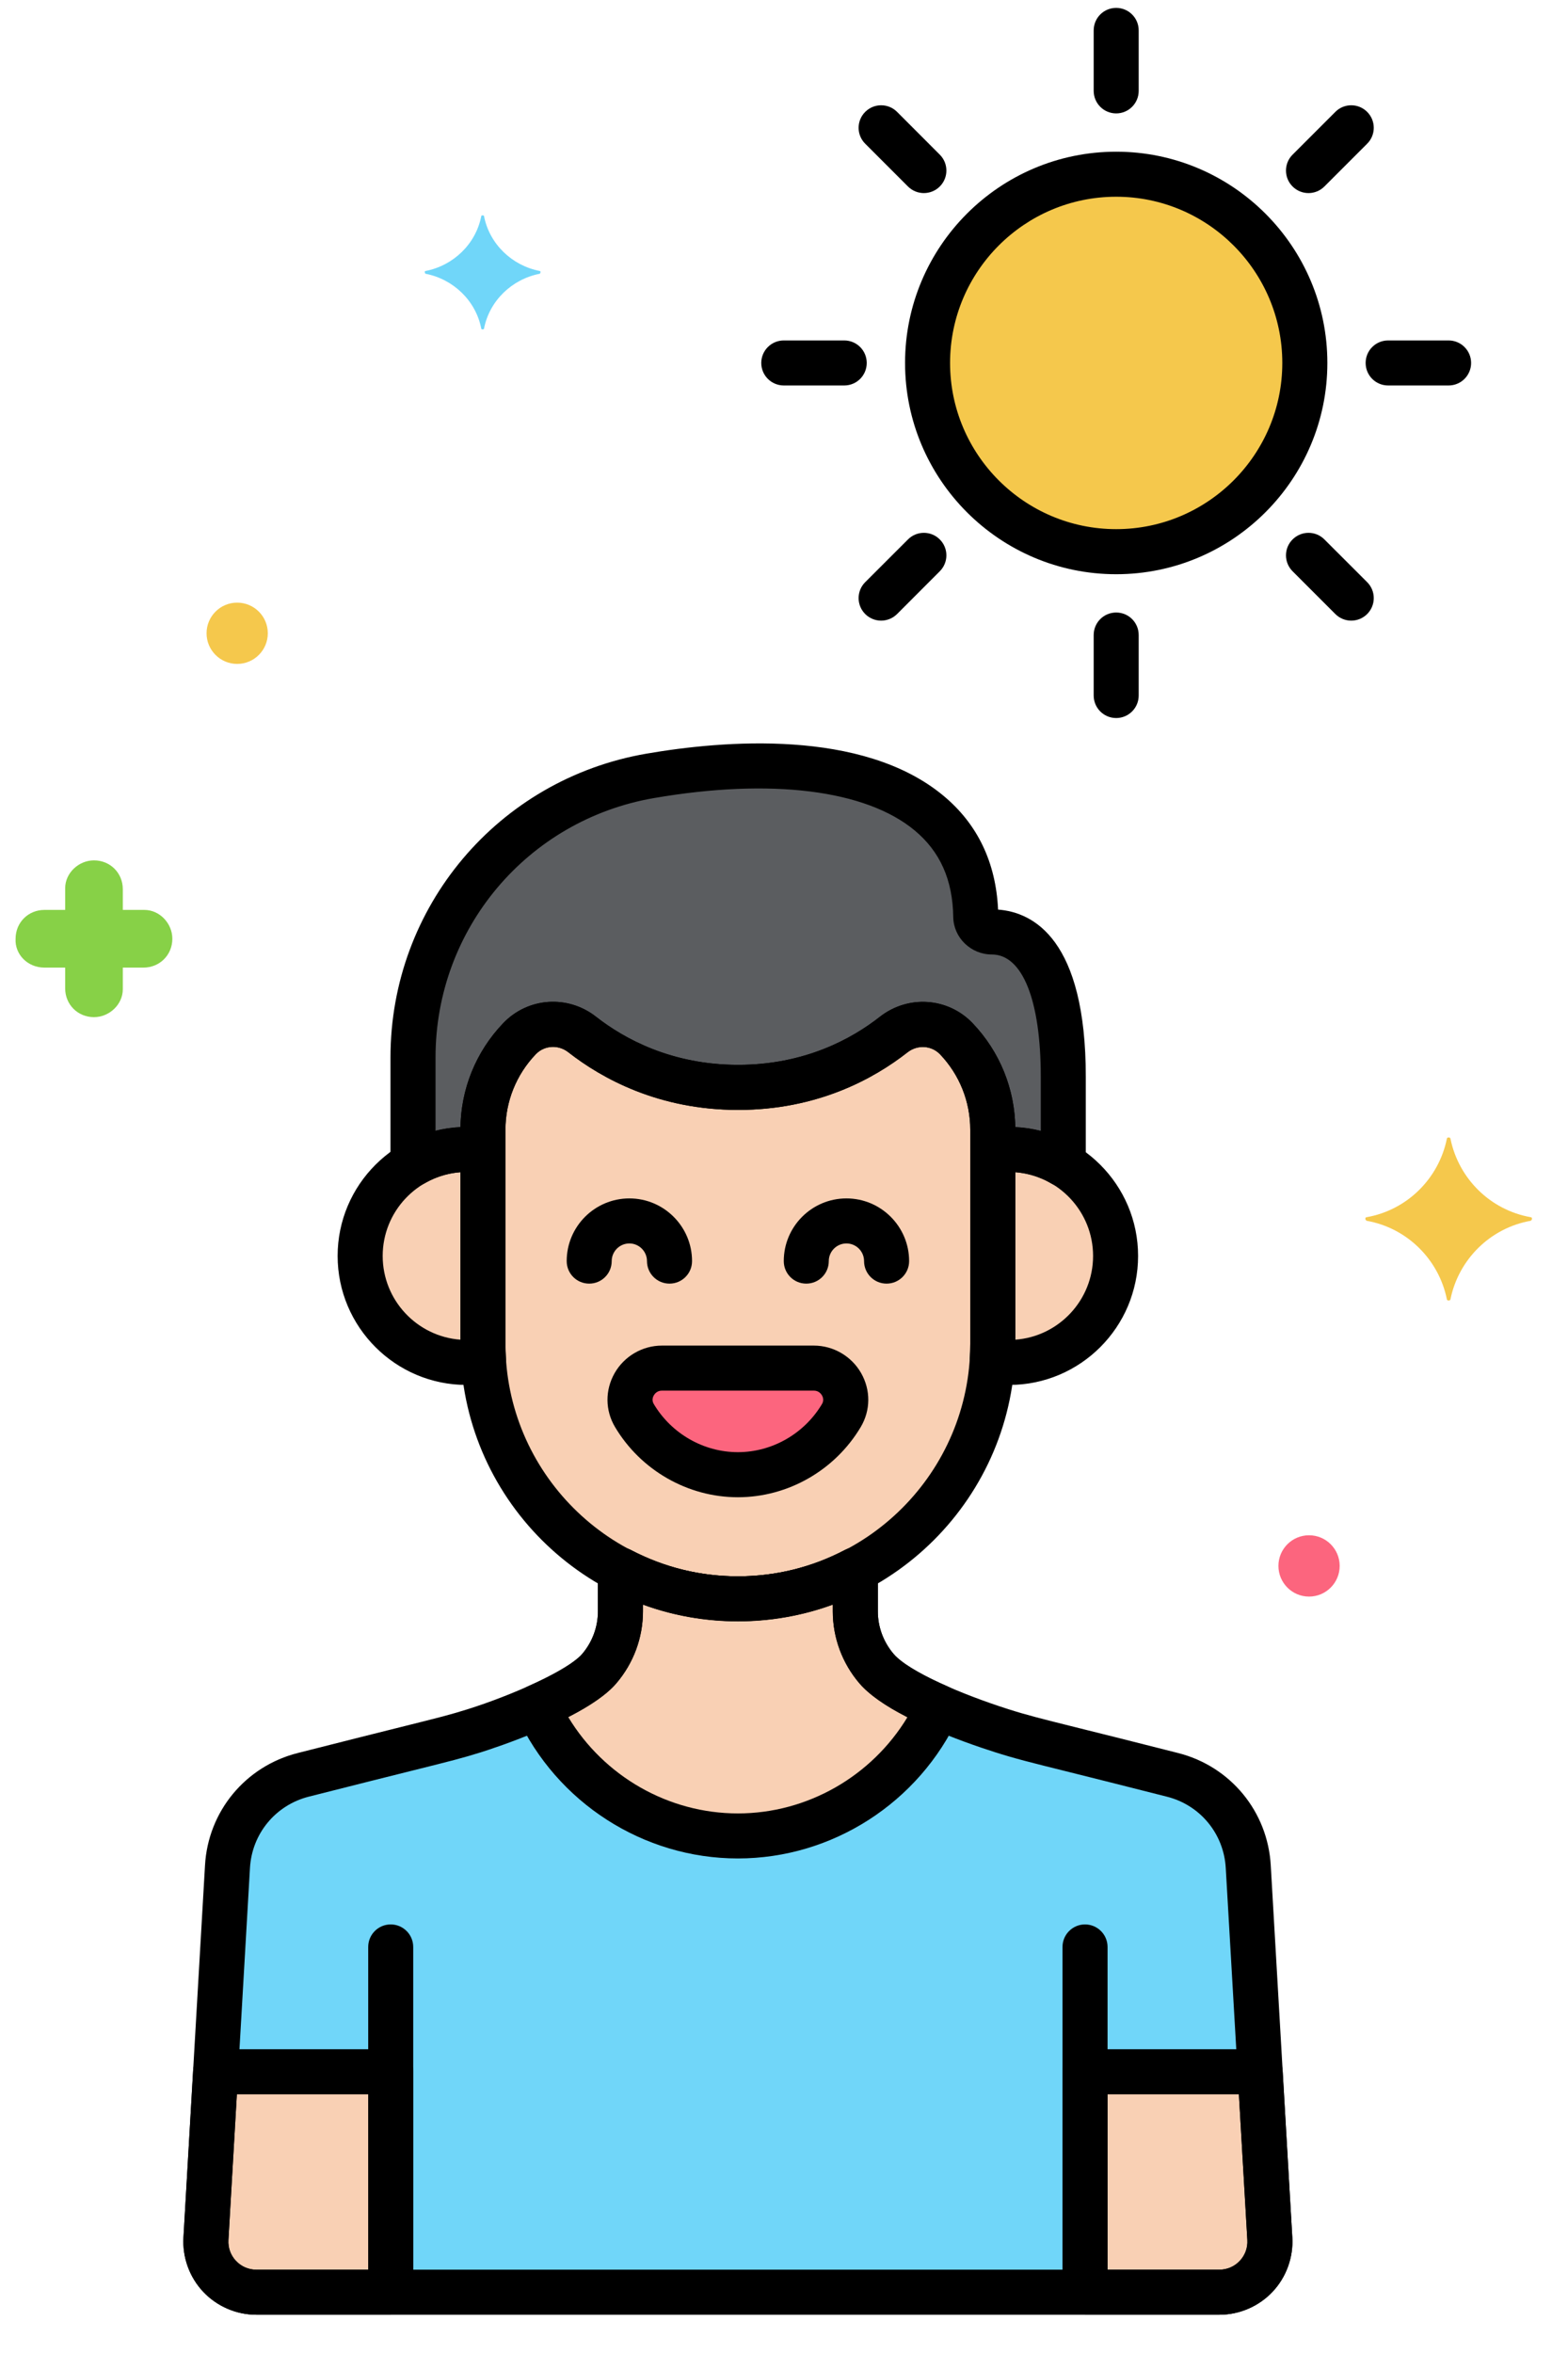 <svg width="34" height="51" viewBox="0 0 34 51" fill="none" xmlns="http://www.w3.org/2000/svg">
<path d="M20.738 22.516C20.377 22.137 19.789 22.102 19.377 22.425C18.726 22.936 17.598 23.568 16.006 23.568C14.41 23.568 13.277 22.933 12.623 22.421C12.211 22.099 11.625 22.135 11.264 22.514L11.262 22.515C10.755 23.047 10.472 23.753 10.472 24.488V29.127C10.472 32.167 12.96 34.654 16 34.654C19.04 34.654 21.527 32.167 21.527 29.127V24.488C21.528 23.753 21.245 23.047 20.738 22.516Z" fill="#F9D0B4"/>
<path d="M21.882 24.914C21.762 24.914 21.643 24.924 21.527 24.942V29.127C21.527 29.252 21.522 29.375 21.514 29.498C21.634 29.517 21.756 29.53 21.882 29.53C23.157 29.53 24.19 28.497 24.19 27.222C24.19 25.948 23.157 24.914 21.882 24.914Z" fill="#F9D0B4"/>
<path d="M10.473 29.127C10.473 28.555 10.473 26.081 10.473 24.943C10.357 24.925 10.239 24.914 10.118 24.914C8.843 24.914 7.81 25.948 7.81 27.222C7.81 28.497 8.843 29.53 10.118 29.53C10.244 29.53 10.366 29.517 10.486 29.498C10.478 29.375 10.473 29.252 10.473 29.127Z" fill="#F9D0B4"/>
<path d="M21.507 20.199C21.322 20.199 21.162 20.056 21.159 19.871C21.117 16.791 17.599 16.212 14.097 16.817C11.127 17.33 8.956 19.905 8.956 22.919V25.23C9.297 25.031 9.694 24.914 10.118 24.914C10.239 24.914 10.357 24.924 10.473 24.942V24.488C10.473 23.753 10.755 23.047 11.262 22.516L11.264 22.514C11.625 22.135 12.211 22.099 12.623 22.422C13.277 22.933 14.41 23.569 16.006 23.569C17.598 23.569 18.726 22.937 19.377 22.425C19.789 22.102 20.377 22.137 20.738 22.516C21.245 23.047 21.528 23.754 21.528 24.488V24.943C21.644 24.925 21.762 24.915 21.883 24.915C22.312 24.915 22.712 25.034 23.056 25.238C23.056 24.593 23.056 23.93 23.056 23.34C23.056 20.582 22.06 20.199 21.507 20.199Z" fill="#5B5D60"/>
<path d="M27.535 48.523L27.067 40.462C27.014 39.509 26.348 38.701 25.422 38.468C22.741 37.786 22.38 37.722 21.717 37.511C21.01 37.286 19.49 36.732 19.006 36.168C18.716 35.828 18.547 35.391 18.547 34.927V34.027C17.783 34.427 16.917 34.654 16 34.654C15.083 34.654 14.217 34.427 13.453 34.027V34.927C13.453 35.39 13.284 35.828 12.994 36.168C12.529 36.711 10.955 37.303 10.285 37.513C9.661 37.708 9.486 37.729 6.578 38.468C5.653 38.701 4.986 39.509 4.933 40.462L4.465 48.523C4.429 49.152 4.929 49.683 5.559 49.683H26.441C27.071 49.683 27.571 49.152 27.535 48.523Z" fill="#70D6F9"/>
<path d="M24.203 11.957C26.462 11.957 28.294 10.126 28.294 7.867C28.294 5.608 26.462 3.776 24.203 3.776C21.944 3.776 20.112 5.608 20.112 7.867C20.112 10.126 21.944 11.957 24.203 11.957Z" fill="#F5C84C"/>
<path d="M16 39.793C17.922 39.793 19.588 38.643 20.346 36.997C19.793 36.753 19.258 36.462 19.006 36.168C18.715 35.828 18.546 35.391 18.546 34.927V34.027C17.783 34.427 16.917 34.654 16 34.654C15.083 34.654 14.216 34.427 13.453 34.027V34.927C13.453 35.39 13.284 35.828 12.993 36.168C12.752 36.45 12.21 36.745 11.652 36.994C12.409 38.641 14.076 39.793 16 39.793Z" fill="#F9D0B4"/>
<path d="M8.472 44.904H4.675L4.465 48.523C4.429 49.152 4.929 49.683 5.559 49.683H8.472L8.472 44.904Z" fill="#F9D0B4"/>
<path d="M27.325 44.904H23.527V49.683H26.44C27.07 49.683 27.571 49.152 27.535 48.523L27.325 44.904Z" fill="#F9D0B4"/>
<path d="M14.352 29.653C13.825 29.653 13.486 30.228 13.756 30.681C14.212 31.447 15.048 31.963 16 31.963C16.951 31.963 17.788 31.447 18.244 30.681C18.513 30.228 18.174 29.653 17.647 29.653H14.352Z" fill="#FC657E"/>
<path d="M11.706 5.874C11.1 5.757 10.612 5.288 10.495 4.683C10.495 4.663 10.436 4.663 10.436 4.683C10.319 5.288 9.831 5.757 9.225 5.874C9.206 5.874 9.206 5.913 9.225 5.933C9.831 6.05 10.319 6.519 10.436 7.124C10.436 7.144 10.495 7.144 10.495 7.124C10.612 6.519 11.1 6.05 11.706 5.933C11.725 5.913 11.725 5.874 11.706 5.874Z" fill="#70D6F9"/>
<path d="M0.963 20.972H1.413V21.421C1.413 21.773 1.686 22.046 2.038 22.046C2.37 22.046 2.663 21.773 2.663 21.44V21.421V20.972H3.112C3.463 20.972 3.737 20.698 3.737 20.347C3.737 20.015 3.463 19.722 3.131 19.722H3.112H2.663V19.273C2.663 18.921 2.389 18.648 2.038 18.648C1.706 18.648 1.413 18.921 1.413 19.253V19.273V19.722H0.963C0.612 19.722 0.338 19.995 0.338 20.347C0.319 20.679 0.592 20.972 0.963 20.972C0.944 20.972 0.944 20.972 0.963 20.972Z" fill="#87D147"/>
<path d="M28.385 34.605C28.752 34.605 29.049 34.307 29.049 33.94C29.049 33.574 28.752 33.276 28.385 33.276C28.018 33.276 27.721 33.574 27.721 33.94C27.721 34.307 28.018 34.605 28.385 34.605Z" fill="#FC657E"/>
<path d="M5.143 14.39C5.51 14.39 5.807 14.092 5.807 13.726C5.807 13.359 5.51 13.062 5.143 13.062C4.776 13.062 4.479 13.359 4.479 13.726C4.479 14.092 4.776 14.39 5.143 14.39Z" fill="#F5C84C"/>
<path d="M29.635 26.382C30.514 26.226 31.198 25.542 31.373 24.683C31.373 24.644 31.452 24.644 31.452 24.683C31.627 25.542 32.311 26.226 33.19 26.382C33.229 26.382 33.229 26.44 33.19 26.46C32.311 26.616 31.627 27.3 31.452 28.159C31.452 28.198 31.373 28.198 31.373 28.159C31.198 27.3 30.514 26.616 29.635 26.46C29.596 26.44 29.596 26.382 29.635 26.382Z" fill="#F5C84C"/>
<path d="M19.224 27.822C18.955 27.822 18.736 27.604 18.736 27.334C18.736 27.123 18.565 26.951 18.354 26.951C18.143 26.951 17.971 27.123 17.971 27.334C17.971 27.604 17.753 27.822 17.483 27.822C17.213 27.822 16.995 27.604 16.995 27.334C16.995 26.584 17.604 25.975 18.354 25.975C19.103 25.975 19.713 26.585 19.713 27.334C19.713 27.604 19.494 27.822 19.224 27.822Z" fill="black"/>
<path d="M14.517 27.822C14.248 27.822 14.029 27.604 14.029 27.334C14.029 27.123 13.857 26.951 13.647 26.951C13.436 26.951 13.264 27.123 13.264 27.334C13.264 27.604 13.046 27.822 12.776 27.822C12.506 27.822 12.288 27.604 12.288 27.334C12.288 26.584 12.897 25.975 13.647 25.975C14.396 25.975 15.006 26.585 15.006 27.334C15.006 27.604 14.787 27.822 14.517 27.822Z" fill="black"/>
<path d="M16 35.143C12.682 35.143 9.984 32.444 9.984 29.127V24.488C9.984 23.624 10.312 22.804 10.909 22.179C11.444 21.617 12.31 21.556 12.924 22.037C13.532 22.513 14.56 23.08 16.006 23.08C17.448 23.08 18.471 22.515 19.075 22.041C19.69 21.558 20.556 21.618 21.091 22.178C21.687 22.804 22.016 23.624 22.016 24.488V29.127C22.015 32.444 19.317 35.143 16 35.143ZM11.991 22.691C11.854 22.691 11.718 22.745 11.617 22.851C11.193 23.295 10.96 23.876 10.96 24.488V29.127C10.96 31.906 13.221 34.166 16 34.166C18.778 34.166 21.039 31.906 21.039 29.127V24.488C21.039 23.876 20.806 23.295 20.384 22.852C20.198 22.658 19.895 22.639 19.678 22.809C18.953 23.378 17.727 24.057 16.006 24.057C14.281 24.057 13.051 23.376 12.322 22.806C12.223 22.729 12.106 22.691 11.991 22.691Z" fill="black"/>
<path d="M21.882 30.018C21.742 30.018 21.596 30.006 21.436 29.98C21.187 29.939 21.009 29.716 21.026 29.465C21.034 29.353 21.039 29.241 21.039 29.127V24.942C21.039 24.702 21.215 24.497 21.453 24.46C21.598 24.437 21.742 24.426 21.882 24.426C23.424 24.426 24.678 25.68 24.678 27.222C24.678 28.764 23.424 30.018 21.882 30.018ZM22.016 25.407V29.037C22.957 28.968 23.702 28.181 23.702 27.222C23.702 26.264 22.957 25.476 22.016 25.407Z" fill="black"/>
<path d="M10.117 30.018C8.576 30.018 7.321 28.764 7.321 27.222C7.321 25.68 8.576 24.426 10.117 24.426C10.257 24.426 10.402 24.438 10.547 24.46C10.785 24.497 10.96 24.702 10.96 24.942V29.127C10.96 29.241 10.966 29.353 10.973 29.465C10.99 29.716 10.813 29.939 10.564 29.98C10.404 30.006 10.258 30.018 10.117 30.018ZM9.984 25.407C9.043 25.476 8.298 26.264 8.298 27.222C8.298 28.181 9.043 28.968 9.984 29.037V25.407Z" fill="black"/>
<path d="M23.056 25.726C22.97 25.726 22.884 25.703 22.807 25.658C22.526 25.491 22.206 25.402 21.882 25.402C21.792 25.402 21.698 25.41 21.602 25.425C21.461 25.446 21.318 25.406 21.209 25.313C21.101 25.22 21.039 25.085 21.039 24.942V24.488C21.039 23.876 20.806 23.295 20.384 22.852C20.198 22.658 19.895 22.639 19.678 22.809C18.953 23.378 17.727 24.057 16.006 24.057C14.281 24.057 13.051 23.376 12.322 22.806C12.106 22.637 11.803 22.656 11.617 22.85C11.193 23.295 10.96 23.876 10.96 24.488V24.942C10.96 25.085 10.898 25.22 10.79 25.313C10.681 25.406 10.538 25.446 10.397 25.425C10.302 25.41 10.207 25.402 10.117 25.402C9.797 25.402 9.481 25.488 9.202 25.651C9.051 25.739 8.864 25.74 8.713 25.653C8.561 25.566 8.467 25.405 8.467 25.23V22.919C8.467 19.659 10.8 16.891 14.013 16.336C15.666 16.05 18.701 15.789 20.456 17.246C21.196 17.86 21.594 18.691 21.642 19.715C22.41 19.773 23.544 20.363 23.544 23.34V25.237C23.544 25.413 23.45 25.575 23.297 25.661C23.223 25.705 23.139 25.726 23.056 25.726ZM22.015 24.429C22.202 24.438 22.387 24.466 22.568 24.512V23.34C22.568 21.679 22.171 20.688 21.507 20.688C21.052 20.688 20.677 20.324 20.67 19.878C20.659 19.072 20.385 18.457 19.832 17.998C18.771 17.117 16.711 16.862 14.179 17.298C11.435 17.772 9.444 20.136 9.444 22.919V24.509C9.621 24.465 9.802 24.438 9.984 24.429C9.999 23.587 10.326 22.79 10.909 22.179C11.444 21.617 12.31 21.556 12.924 22.037C13.532 22.513 14.56 23.08 16.006 23.08C17.448 23.08 18.471 22.515 19.075 22.041C19.69 21.558 20.556 21.617 21.091 22.178C21.674 22.79 22 23.587 22.015 24.429Z" fill="black"/>
<path d="M26.441 50.171H5.559C5.125 50.171 4.705 49.99 4.407 49.674C4.109 49.358 3.953 48.928 3.978 48.495L4.445 40.434C4.51 39.263 5.32 38.282 6.459 37.995C7.524 37.724 8.223 37.55 8.711 37.428C9.556 37.217 9.757 37.167 10.139 37.047C11.098 36.746 12.321 36.203 12.623 35.85C12.843 35.592 12.965 35.264 12.965 34.927V34.028C12.965 33.857 13.054 33.698 13.201 33.61C13.347 33.521 13.528 33.516 13.68 33.595C14.405 33.974 15.185 34.166 16 34.166C16.815 34.166 17.596 33.974 18.32 33.595C18.471 33.516 18.653 33.521 18.799 33.61C18.946 33.698 19.035 33.857 19.035 34.028V34.927C19.035 35.264 19.157 35.592 19.378 35.85C19.706 36.234 20.863 36.727 21.866 37.046C22.274 37.176 22.564 37.248 23.422 37.462C23.909 37.583 24.575 37.749 25.542 37.995C26.68 38.282 27.49 39.263 27.555 40.435L28.022 48.495C28.047 48.929 27.891 49.359 27.593 49.674C27.295 49.99 26.875 50.171 26.441 50.171ZM13.942 34.776V34.927C13.942 35.497 13.737 36.05 13.364 36.485C12.712 37.248 10.662 37.906 10.431 37.979C10.021 38.107 9.794 38.164 8.948 38.375C8.46 38.497 7.762 38.671 6.698 38.941C5.975 39.124 5.462 39.745 5.42 40.489L4.953 48.551C4.943 48.72 5.001 48.881 5.117 49.004C5.233 49.126 5.39 49.194 5.559 49.194H26.44C26.609 49.194 26.766 49.126 26.882 49.004C26.998 48.881 27.057 48.72 27.047 48.551L26.579 40.491C26.538 39.746 26.025 39.124 25.302 38.942C24.336 38.696 23.672 38.531 23.186 38.409C22.328 38.196 22.008 38.116 21.569 37.976C20.884 37.758 19.227 37.176 18.635 36.485C18.263 36.05 18.058 35.496 18.058 34.927V34.776C16.741 35.259 15.259 35.259 13.942 34.776Z" fill="black"/>
<path d="M23.527 50.046C23.258 50.046 23.039 49.827 23.039 49.557V42.2C23.039 41.93 23.258 41.711 23.527 41.711C23.797 41.711 24.016 41.93 24.016 42.2V49.557C24.016 49.827 23.797 50.046 23.527 50.046Z" fill="black"/>
<path d="M8.472 50.046C8.202 50.046 7.984 49.827 7.984 49.557V42.2C7.984 41.93 8.202 41.711 8.472 41.711C8.742 41.711 8.96 41.93 8.96 42.2V49.557C8.96 49.827 8.742 50.046 8.472 50.046Z" fill="black"/>
<path d="M24.203 12.446C21.678 12.446 19.625 10.392 19.625 7.867C19.625 5.342 21.678 3.288 24.203 3.288C26.728 3.288 28.782 5.342 28.782 7.867C28.782 10.392 26.728 12.446 24.203 12.446ZM24.203 4.264C22.217 4.264 20.601 5.88 20.601 7.867C20.601 9.853 22.217 11.469 24.203 11.469C26.189 11.469 27.805 9.853 27.805 7.867C27.805 5.881 26.189 4.264 24.203 4.264Z" fill="black"/>
<path d="M24.203 2.458C23.933 2.458 23.715 2.239 23.715 1.97V0.659C23.715 0.389 23.933 0.171 24.203 0.171C24.473 0.171 24.691 0.389 24.691 0.659V1.97C24.691 2.239 24.473 2.458 24.203 2.458Z" fill="black"/>
<path d="M24.203 15.563C23.933 15.563 23.715 15.344 23.715 15.075V13.764C23.715 13.494 23.933 13.276 24.203 13.276C24.473 13.276 24.691 13.494 24.691 13.764V15.075C24.691 15.344 24.473 15.563 24.203 15.563Z" fill="black"/>
<path d="M20.033 4.185C19.908 4.185 19.783 4.137 19.688 4.042L18.761 3.115C18.57 2.925 18.57 2.616 18.761 2.425C18.952 2.234 19.261 2.234 19.452 2.425L20.378 3.352C20.569 3.542 20.569 3.852 20.378 4.042C20.283 4.137 20.158 4.185 20.033 4.185Z" fill="black"/>
<path d="M29.3 13.452C29.175 13.452 29.05 13.404 28.955 13.309L28.028 12.382C27.837 12.191 27.837 11.882 28.028 11.692C28.219 11.501 28.528 11.501 28.718 11.692L29.645 12.618C29.836 12.809 29.836 13.118 29.645 13.309C29.55 13.404 29.425 13.452 29.3 13.452Z" fill="black"/>
<path d="M18.306 8.355H16.996C16.726 8.355 16.507 8.137 16.507 7.867C16.507 7.597 16.726 7.379 16.996 7.379H18.306C18.576 7.379 18.794 7.597 18.794 7.867C18.794 8.137 18.576 8.355 18.306 8.355Z" fill="black"/>
<path d="M31.411 8.355H30.1C29.83 8.355 29.612 8.137 29.612 7.867C29.612 7.597 29.83 7.379 30.1 7.379H31.411C31.68 7.379 31.899 7.597 31.899 7.867C31.899 8.137 31.68 8.355 31.411 8.355Z" fill="black"/>
<path d="M19.106 13.452C18.981 13.452 18.856 13.404 18.761 13.309C18.57 13.118 18.57 12.809 18.761 12.618L19.688 11.692C19.878 11.501 20.188 11.501 20.378 11.692C20.569 11.882 20.569 12.191 20.378 12.382L19.452 13.309C19.356 13.404 19.231 13.452 19.106 13.452Z" fill="black"/>
<path d="M28.373 4.185C28.248 4.185 28.123 4.137 28.028 4.042C27.837 3.852 27.837 3.542 28.028 3.352L28.955 2.425C29.145 2.234 29.455 2.234 29.645 2.425C29.836 2.616 29.836 2.925 29.645 3.115L28.718 4.042C28.623 4.137 28.498 4.185 28.373 4.185Z" fill="black"/>
<path d="M16 40.281C13.95 40.281 12.069 39.071 11.208 37.198C11.154 37.079 11.149 36.944 11.195 36.821C11.241 36.699 11.334 36.6 11.454 36.547C12.287 36.177 12.549 35.936 12.622 35.85C12.843 35.592 12.965 35.264 12.965 34.927V34.027C12.965 33.856 13.054 33.698 13.2 33.609C13.347 33.521 13.528 33.515 13.68 33.595C14.405 33.974 15.185 34.166 16 34.166C16.815 34.166 17.595 33.974 18.32 33.595C18.471 33.515 18.653 33.521 18.799 33.609C18.945 33.698 19.035 33.856 19.035 34.027V34.927C19.035 35.264 19.157 35.592 19.378 35.85C19.473 35.962 19.752 36.202 20.543 36.55C20.663 36.602 20.757 36.701 20.803 36.823C20.85 36.946 20.845 37.082 20.79 37.201C19.928 39.072 18.048 40.281 16 40.281ZM12.321 37.216C13.095 38.499 14.491 39.305 16 39.305C17.506 39.305 18.902 38.5 19.676 37.22C19.186 36.971 18.844 36.728 18.635 36.485C18.263 36.05 18.058 35.496 18.058 34.927V34.776C16.741 35.258 15.258 35.258 13.941 34.776V34.927C13.941 35.497 13.736 36.05 13.364 36.485C13.162 36.722 12.818 36.963 12.321 37.216Z" fill="black"/>
<path d="M8.472 50.171H5.559C5.125 50.171 4.705 49.99 4.407 49.674C4.109 49.358 3.953 48.929 3.978 48.495L4.188 44.876C4.203 44.618 4.416 44.416 4.675 44.416H8.472C8.742 44.416 8.961 44.635 8.961 44.904V49.683C8.961 49.952 8.742 50.171 8.472 50.171ZM5.136 45.393L4.953 48.552C4.943 48.72 5.001 48.881 5.117 49.004C5.233 49.127 5.39 49.195 5.559 49.195H7.984V45.393H5.136V45.393Z" fill="black"/>
<path d="M26.44 50.171H23.527C23.258 50.171 23.039 49.952 23.039 49.683V44.904C23.039 44.635 23.258 44.416 23.527 44.416H27.325C27.583 44.416 27.797 44.618 27.812 44.876L28.022 48.495C28.047 48.928 27.891 49.358 27.593 49.674C27.295 49.99 26.875 50.171 26.44 50.171ZM24.016 49.194H26.44C26.609 49.194 26.766 49.127 26.882 49.004C26.998 48.881 27.057 48.72 27.047 48.552L26.864 45.393H24.016V49.194Z" fill="black"/>
<path d="M16 32.452C14.915 32.452 13.895 31.869 13.336 30.93C13.121 30.568 13.118 30.131 13.327 29.762C13.537 29.394 13.93 29.165 14.353 29.165H17.647C18.07 29.165 18.463 29.394 18.673 29.762C18.882 30.131 18.879 30.568 18.664 30.93C18.105 31.869 17.085 32.452 16 32.452ZM14.353 30.141C14.247 30.141 14.194 30.214 14.176 30.245C14.156 30.281 14.129 30.352 14.176 30.431C14.559 31.075 15.258 31.475 16 31.475C16.742 31.475 17.441 31.075 17.824 30.431C17.871 30.353 17.844 30.281 17.824 30.245C17.806 30.214 17.753 30.141 17.647 30.141H14.353Z" fill="black"/>
</svg>

